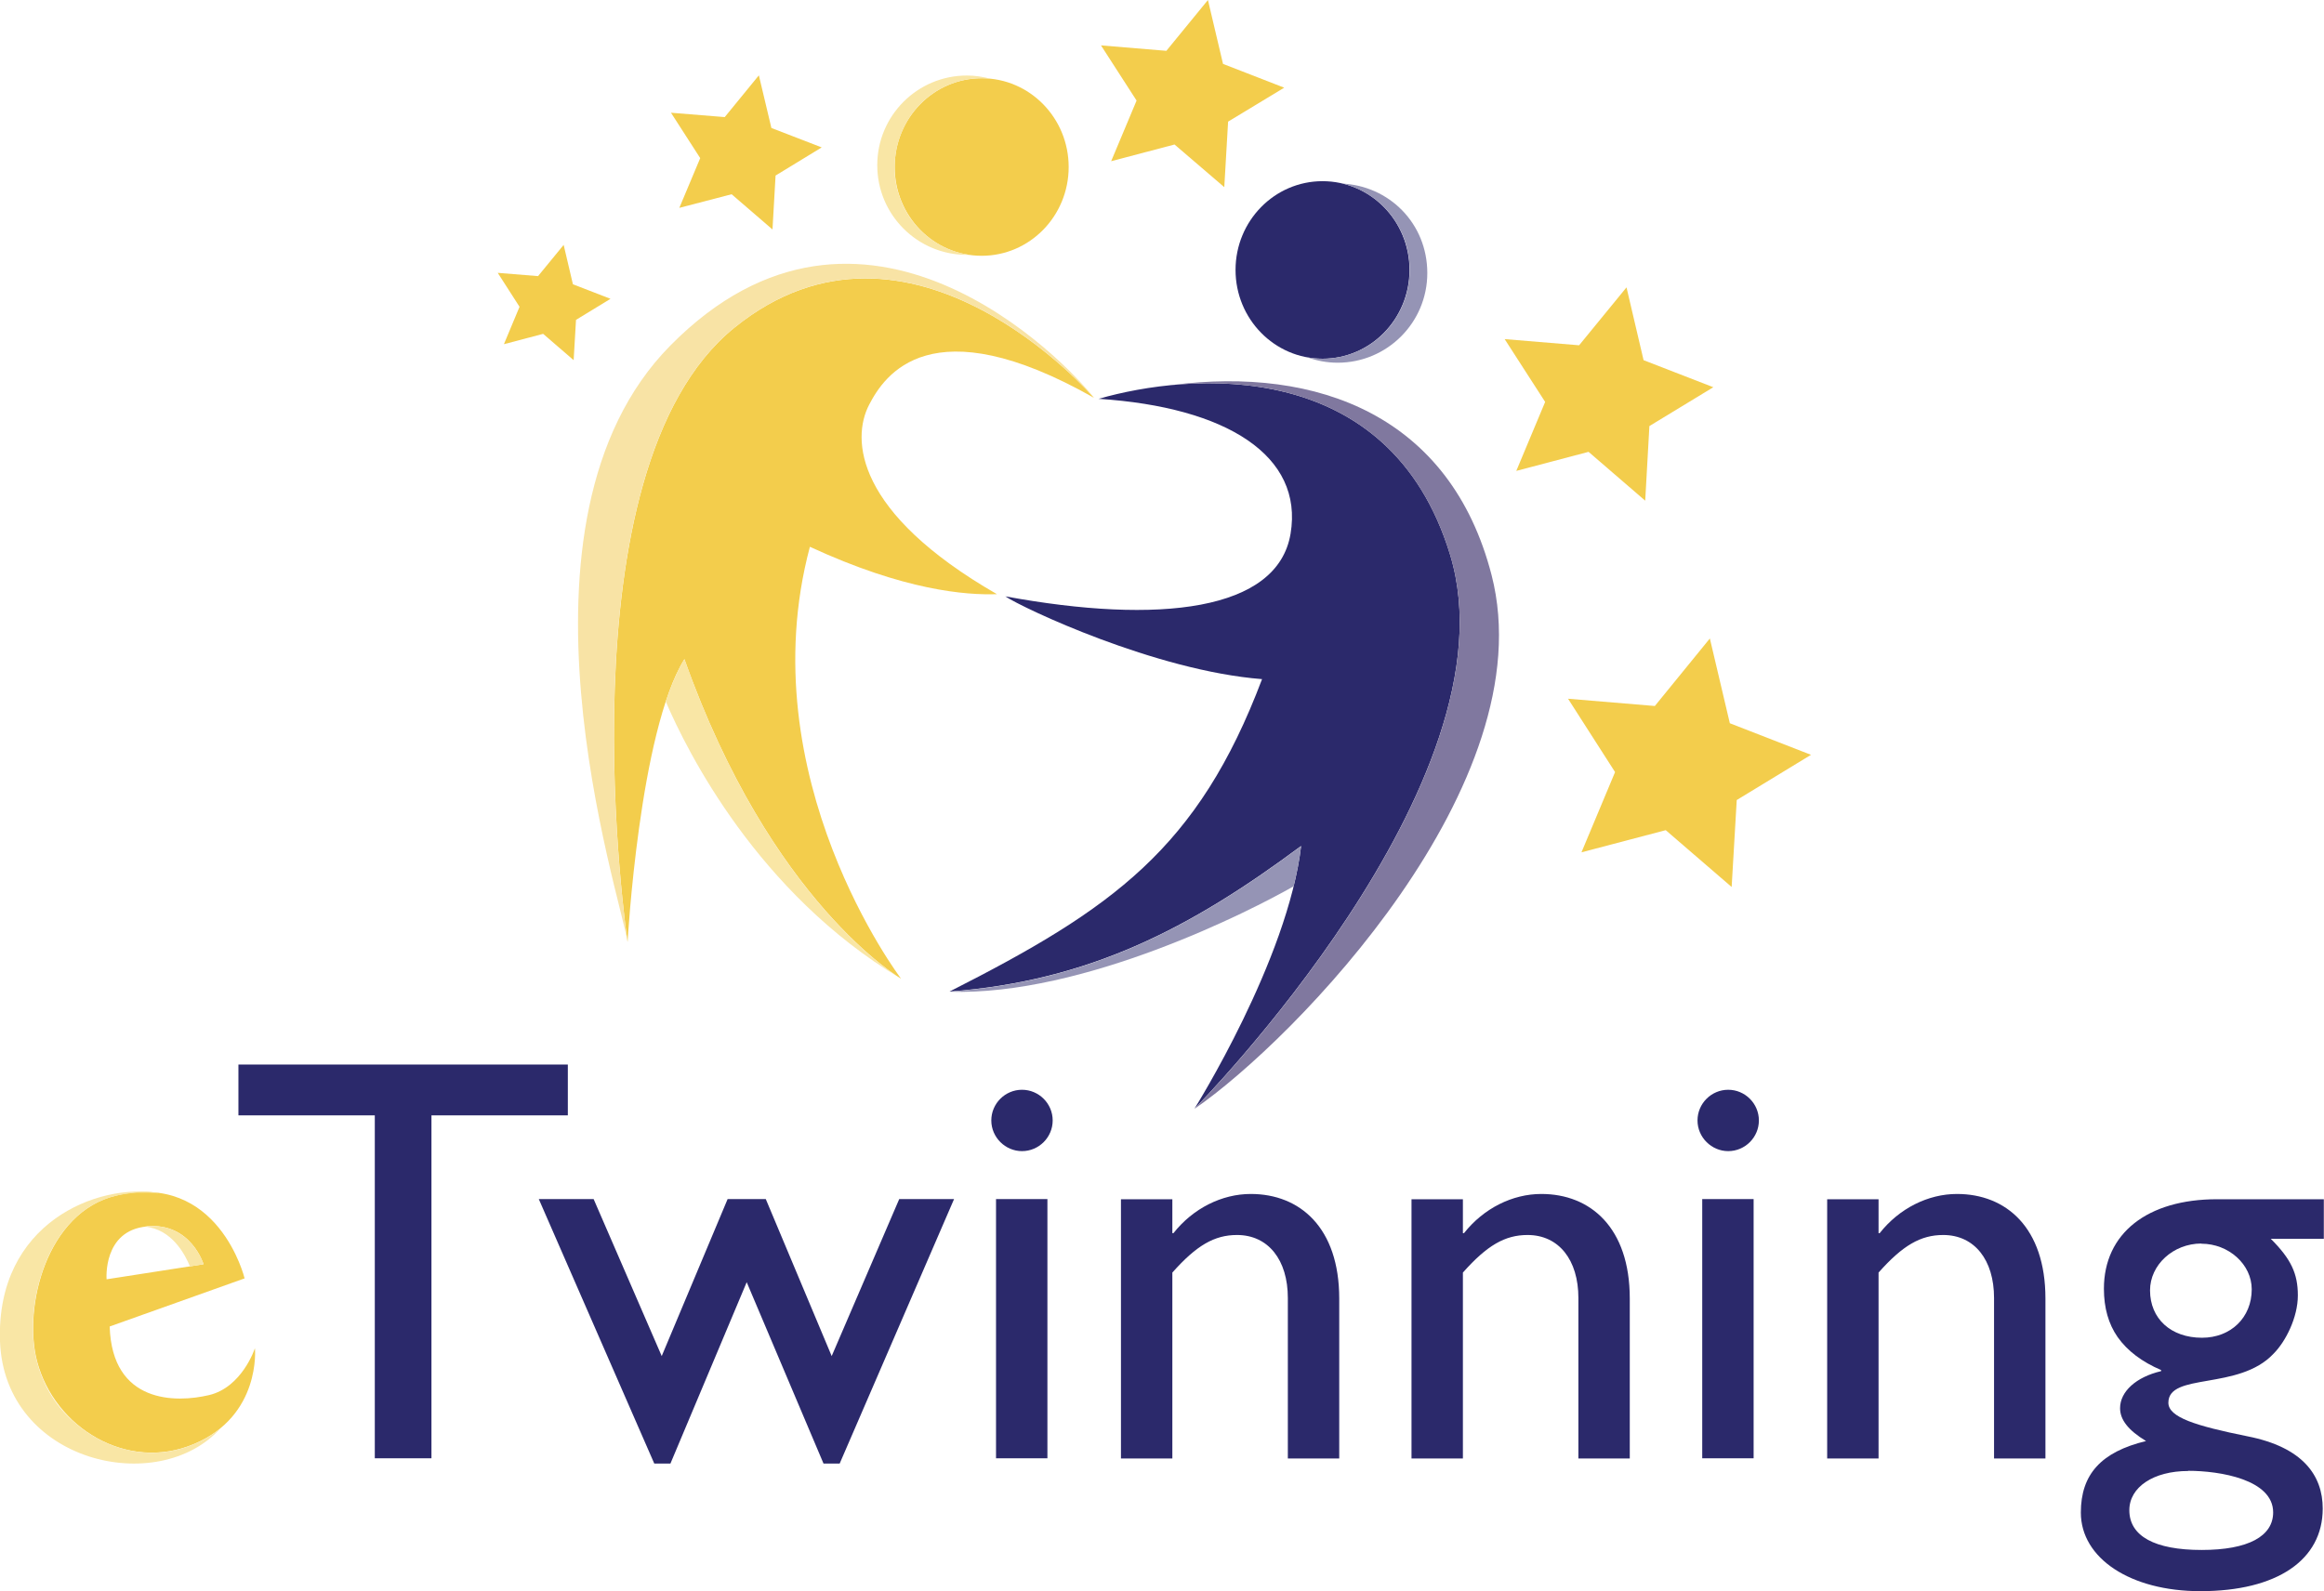 <?xml version="1.0" encoding="UTF-8"?><svg xmlns="http://www.w3.org/2000/svg" viewBox="0 0 127.98 87.65"><defs><style>.d{fill:#80789f;}.e{fill:#f3cd4c;}.f{fill:#9594b5;}.g{fill:#2b296b;}.h{fill:#f9e6a5;}.i{fill:#f8e3a5;}</style></defs><g id="a"/><g id="b"><g id="c"><g><ellipse class="g" cx="72.83" cy="14.87" rx="4.79" ry="4.89"/><path class="f" d="M73.88,10.1c2.14,.49,3.75,2.43,3.75,4.77,0,2.7-2.14,4.89-4.79,4.89-.29,0-.58-.03-.86-.08,.53,.19,1.09,.3,1.68,.3,2.73,0,4.94-2.21,4.94-4.94s-2.1-4.82-4.73-4.93Z"/><ellipse class="e" cx="54.06" cy="9.2" rx="4.79" ry="4.89"/><path class="h" d="M49.27,9.2c0-2.7,2.14-4.89,4.79-4.89,.17,0,.33,0,.49,.03-.41-.11-.85-.18-1.3-.18-2.73,0-4.94,2.21-4.94,4.94s2.21,4.94,4.94,4.94c.05,0,.1,0,.15,0-2.34-.33-4.14-2.36-4.14-4.84Z"/><polygon class="e" points="70.72 4.83 67.63 6.7 67.42 10.31 64.68 7.96 61.19 8.88 62.59 5.54 60.63 2.5 64.23 2.8 66.52 0 67.35 3.52 70.72 4.83"/><polygon class="e" points="45.25 8.12 42.71 9.67 42.54 12.64 40.29 10.7 37.41 11.45 38.56 8.71 36.95 6.21 39.91 6.45 41.79 4.15 42.48 7.05 45.25 8.12"/><polygon class="e" points="33.62 16.46 31.72 17.62 31.59 19.84 29.91 18.39 27.75 18.96 28.61 16.9 27.41 15.03 29.63 15.21 31.04 13.49 31.55 15.66 33.62 16.46"/><polygon class="e" points="94.35 21.33 90.83 23.47 90.6 27.58 87.48 24.89 83.5 25.94 85.09 22.14 82.86 18.68 86.96 19.02 89.57 15.83 90.51 19.84 94.35 21.33"/><polygon class="e" points="99.73 41.58 95.64 44.07 95.36 48.86 91.73 45.73 87.09 46.95 88.94 42.53 86.35 38.49 91.13 38.89 94.16 35.17 95.26 39.84 99.73 41.58"/><path class="g" d="M60.5,21.97c4.95-1.43,16.01-2.42,19.36,8.6,3.78,12.45-14.08,30.5-14.08,30.5,0,0,5.15-8.21,5.87-14.47-6.13,4.56-11.67,7.43-19.36,8.02,8.99-4.56,13.69-7.89,17.21-17.21-5.87-.46-13.17-3.91-14.14-4.56,8.47,1.56,15,.81,15.71-3.45,.72-4.3-3.52-6.97-10.56-7.43Z"/><path class="e" d="M60.24,21.91s-10.1-11.73-19.81-3.85c-9.71,7.89-5.87,33.83-5.87,33.83,0,0,.65-11.6,3.13-15.58,4.76,13.43,11.93,17.6,11.93,17.6,0,0-8.41-11.08-5.02-23.79,5.21,2.41,8.6,2.67,10.3,2.61-7.82-4.5-8.02-8.54-7.04-10.43,.84-1.63,3.39-5.48,12.38-.39Z"/><g><path class="i" d="M40.43,18.06c9.71-7.89,19.81,3.85,19.81,3.85-1.56-2.02-12.72-13.63-23.33-2.87-9.58,9.71-2.74,30.31-2.35,32.85,0,0-3.85-25.94,5.87-33.83Z"/><path class="h" d="M37.69,36.31c-.38,.62-.72,1.42-1.03,2.33,1.19,2.77,5.06,10.53,12.9,15.24-.63-.39-7.34-4.78-11.87-17.57Z"/></g><g><path class="d" d="M82.14,31.68c-2.26-8.77-9.56-11.51-17.6-10.47,5.43-.52,12.71,.78,15.32,9.37,3.78,12.45-14.08,30.5-14.08,30.5,5.47-3.76,19.31-17.94,16.36-29.4Z"/><path class="f" d="M71.65,46.61c-6.13,4.56-11.67,7.43-19.36,8.02,7.4,.24,16.65-4.49,18.95-5.81,.18-.75,.33-1.49,.41-2.21Z"/></g><path class="e" d="M14.03,74.29s-.7,2.13-2.52,2.56c-1.82,.43-5.34,.48-5.47-3.78l7.43-2.65s-1.43-5.91-7.08-4.56c-3.82,.91-5.13,6.14-4.35,9.12,.96,3.65,4.95,6.13,8.65,4.56,3.69-1.56,3.35-5.26,3.35-5.26Zm-5.95-6.74c2.43-.22,3.13,2.09,3.13,2.09l-5.34,.83s-.22-2.69,2.22-2.91Z"/><path class="h" d="M10.68,79.55c-2.36,1-4.85,.34-6.59-1.21-.97-.82-1.7-1.97-2.06-3.35-.78-2.99,.52-8.21,4.35-9.12,.2-.05,.39-.08,.58-.11,.05,0,.11-.01,.16-.02,.14-.02,.27-.03,.4-.04,.05,0,.11,0,.16,0,.14,0,.27,0,.4,0,.04,0,.08,0,.12,0,.17,0,.33,.02,.48,.04l.04-.02C5.38,65.15-.22,67.36,0,73.88c.24,6.68,8.71,8.63,12.15,4.79-.4,.33-.88,.64-1.47,.88Z"/><path class="h" d="M8.08,67.55s-.08,.01-.12,.02c1.51,.12,2.25,1.57,2.5,2.19l.75-.12s-.7-2.3-3.13-2.09Z"/><g><path class="g" d="M31.27,61.44h-7.51v18.89h-3.12v-18.89h-7.51v-2.8H31.27v2.8Z"/><path class="g" d="M45.8,74.7l3.72-8.65h3.02l-6.3,14.57h-.89l-4.23-9.99-4.2,9.99h-.89l-6.36-14.57h3.02l3.75,8.65,3.63-8.65h2.1l3.63,8.65Z"/><path class="g" d="M56.28,63.41c-.92,0-1.69-.76-1.69-1.69s.76-1.69,1.69-1.69,1.69,.76,1.69,1.69-.76,1.69-1.69,1.69Zm1.4,16.92h-2.83v-14.28h2.83v14.28Z"/><path class="g" d="M64.56,67.93h.06c1.08-1.37,2.67-2.16,4.26-2.16,2.7,0,4.87,1.85,4.87,5.76v8.81h-2.83v-8.84c0-2.1-1.08-3.47-2.8-3.47-1.24,0-2.23,.57-3.56,2.07v10.24h-2.83v-14.28h2.83v1.88Z"/><path class="g" d="M80.56,67.93h.06c1.08-1.37,2.67-2.16,4.26-2.16,2.7,0,4.87,1.85,4.87,5.76v8.81h-2.83v-8.84c0-2.1-1.08-3.47-2.8-3.47-1.24,0-2.23,.57-3.56,2.07v10.24h-2.83v-14.28h2.83v1.88Z"/><path class="g" d="M95.17,63.41c-.92,0-1.69-.76-1.69-1.69s.76-1.69,1.69-1.69,1.69,.76,1.69,1.69-.76,1.69-1.69,1.69Zm1.4,16.92h-2.83v-14.28h2.83v14.28Z"/><path class="g" d="M103.45,67.93h.06c1.08-1.37,2.67-2.16,4.26-2.16,2.7,0,4.87,1.85,4.87,5.76v8.81h-2.83v-8.84c0-2.1-1.08-3.47-2.8-3.47-1.24,0-2.23,.57-3.56,2.07v10.24h-2.83v-14.28h2.83v1.88Z"/><path class="g" d="M127.98,68.24h-2.93c1.11,1.11,1.49,1.91,1.49,3.12s-.67,2.54-1.34,3.21c-1.91,2.04-5.79,1.02-5.79,2.7,0,.8,1.49,1.27,4.36,1.85,3.05,.6,4.14,2.16,4.14,3.98,0,2.83-2.51,4.55-6.74,4.55-3.85,0-6.58-1.81-6.58-4.33,0-2.1,1.11-3.34,3.59-3.94-.99-.6-1.43-1.18-1.43-1.81,0-.92,.89-1.72,2.26-2.04v-.06c-1.05-.45-1.85-1.05-2.39-1.81-.51-.73-.76-1.62-.76-2.67,0-3.05,2.39-4.93,6.23-4.93h5.88v2.19Zm-7.48,12.79c-1.91,0-3.24,.89-3.24,2.16,0,1.43,1.4,2.19,3.98,2.19s3.94-.76,3.94-2.07c0-1.81-2.93-2.29-4.68-2.29Zm.73-12.53c-1.56,0-2.83,1.18-2.83,2.58,0,1.56,1.15,2.61,2.86,2.61,1.59,0,2.74-1.11,2.74-2.67,0-1.37-1.27-2.51-2.77-2.51Z"/></g></g></g></g></svg>